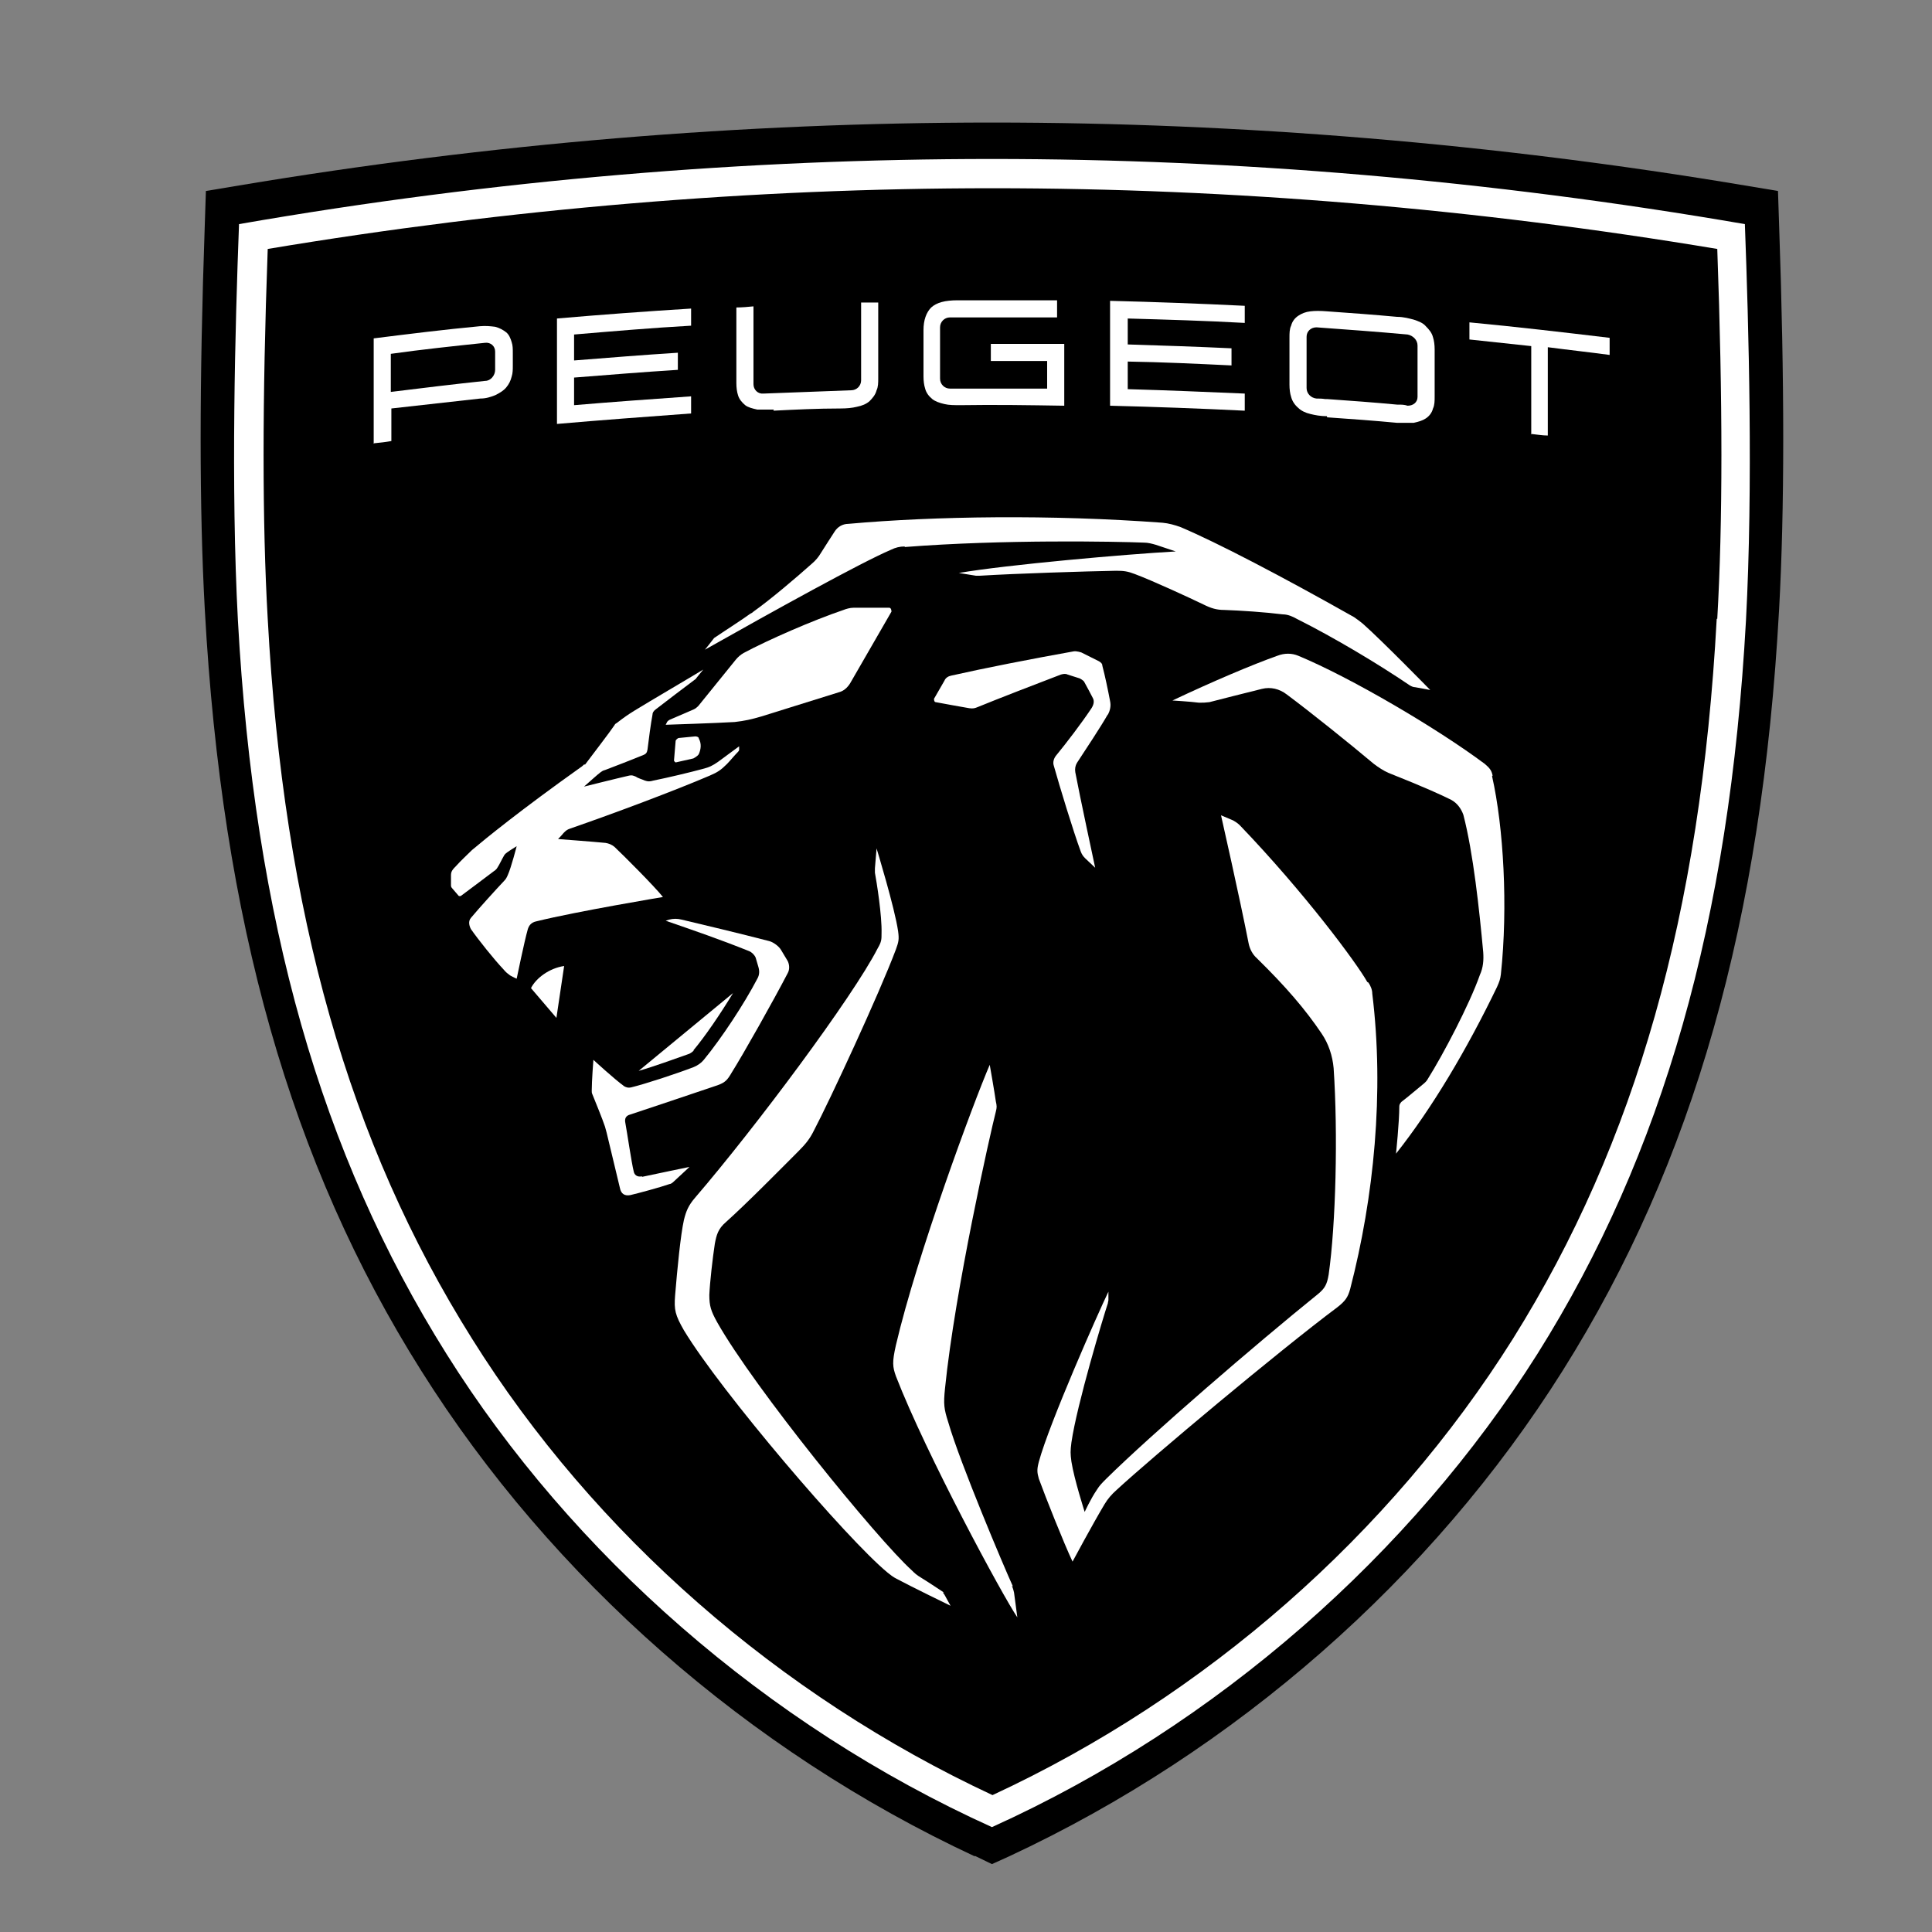 <?xml version="1.0" encoding="UTF-8"?> <svg xmlns="http://www.w3.org/2000/svg" id="Layer_1" data-name="Layer 1" viewBox="0 0 35 35"><rect x="0" y="0" width="35" height="35" fill="#808080" stroke="none"/><defs><style> .cls-1, .cls-2, .cls-3 { stroke-width: 0px; } .cls-2 { fill: none; } .cls-3 { fill: #fff; } </style></defs><g id="fond_blanc" data-name="fond blanc"><g><rect class="cls-2" x="-3.32" y="-4.68" width="42.57" height="43.82"></rect><g><path class="cls-1" d="m17.66,33.63c-4.1-1.91-7.66-5.03-10.03-8.8-2.37-3.76-3.61-8.15-3.92-13.79-.1-1.82-.1-4.1,0-6.97l.02-.61.6-.1c4.54-.76,9.13-1.14,13.64-1.14s9.11.38,13.64,1.14l.6.1.02.61c.1,2.87.1,5.15,0,6.97-.31,5.64-1.55,10.02-3.92,13.79s-5.93,6.89-10.03,8.8l-.31.14-.31-.15Z"></path><g><g><path class="cls-3" d="m11.63,21.31c-.09.02-.14-.03-.15-.09-.04-.16-.12-.71-.15-.87-.02-.09.01-.14.09-.16.39-.13,1.05-.35,1.58-.53.14-.05.18-.1.25-.22.22-.35.76-1.31,1.02-1.81.04-.07.03-.16,0-.22l-.12-.2c-.04-.07-.14-.14-.21-.16-.54-.14-1.25-.31-1.59-.39-.08-.02-.15-.02-.23,0l-.06.02c.52.18.96.33,1.51.55.05.02.1.07.12.12l.05.17c.02.07.02.14-.02.21-.24.46-.65,1.08-.97,1.47-.05.06-.11.1-.18.13-.31.12-.89.31-1.14.37-.05.01-.08,0-.12-.02-.18-.13-.56-.48-.56-.48,0,0-.03.38-.03.56,0,.02,0,.04.01.06.06.15.18.44.23.59.01.04.02.07.03.11.06.25.24,1,.24,1,.02.11.09.15.19.13.13-.03.54-.14.71-.2.02,0,.05-.02.07-.04.11-.1.29-.27.29-.27,0,0-.63.13-.86.18Z"></path><path class="cls-3" d="m12.56,19.03c.21-.25.49-.66.72-1.04l-1.71,1.41c.28-.08.66-.22.89-.3.04-.01.08-.04.11-.07Z"></path><path class="cls-3" d="m12.6,13.34l-.31.03s-.04.02-.05.05l-.03.36s.02.04.04.03l.31-.07s.08-.04.1-.08c.04-.09.05-.19,0-.28,0-.03-.04-.04-.07-.04Z"></path><path class="cls-3" d="m9.61,17.89l.47.55.14-.94c-.27.04-.51.22-.6.4Z"></path><path class="cls-3" d="m24.77,17.79c-.19-.34-1.13-1.61-2.31-2.84-.04-.04-.1-.08-.15-.1l-.19-.08s.34,1.5.5,2.32c.02.1.07.2.15.27.53.52.88.93,1.17,1.36.13.19.2.41.22.63.08,1.19.04,2.83-.09,3.74-.03.18-.07.25-.19.35-1.14.92-3.03,2.55-3.84,3.35-.08.08-.12.12-.17.2-.11.16-.22.4-.22.4,0,0-.19-.59-.24-.91-.02-.15-.02-.19,0-.35.1-.69.58-2.28.66-2.52,0-.02.01-.04.01-.06v-.15c-.18.37-1.07,2.38-1.26,3.08-.04.15-.03.2,0,.31.12.33.45,1.16.61,1.5,0,0,.37-.69.58-1.04.06-.1.13-.18.22-.26.64-.59,2.93-2.51,4-3.31.14-.11.19-.18.23-.33.43-1.66.62-3.56.4-5.35,0-.07-.03-.14-.07-.2Z"></path><path class="cls-3" d="m20.07,12.95c.04-.08.06-.16.04-.25-.04-.21-.09-.45-.14-.64,0-.04-.03-.06-.06-.08l-.32-.16s-.09-.03-.14-.02c-.78.14-1.6.3-2.22.44-.05.01-.1.04-.12.09l-.19.33s0,.06.03.06c.16.03.49.09.61.11.07.01.1,0,.15-.02.39-.16,1.04-.41,1.51-.59.04-.01.08-.02.12,0l.22.07s.06.03.08.06c.06.11.12.22.16.3.03.06.01.13-.04.2-.16.24-.44.61-.63.84-.04.05-.06.12-.04.18.11.39.35,1.18.49,1.56.02.05.04.08.08.12l.18.17s-.29-1.35-.36-1.73c-.01-.06,0-.12.03-.17.15-.23.43-.65.56-.88Z"></path><path class="cls-3" d="m27.04,14.05c-.02-.1-.06-.14-.14-.21-.87-.65-2.44-1.57-3.38-1.96-.12-.05-.25-.05-.38,0-.45.16-1.16.46-1.9.81,0,0,.33.02.48.04.08,0,.11,0,.19-.01.23-.06.63-.16.95-.24.16-.04.32,0,.45.1.43.32,1.14.89,1.58,1.26.08.06.17.12.26.16.68.27.98.41,1.14.49.11.06.18.16.22.27.18.69.29,1.73.36,2.49.01.14,0,.28-.06.41-.19.54-.67,1.45-.94,1.88-.02.04-.05.07-.1.11-.1.08-.26.22-.38.31-.02.02-.04.05-.04.08,0,.29-.06.86-.06.86.65-.82,1.28-1.88,1.83-3.02.04-.09.06-.14.07-.23.13-1.22.05-2.66-.16-3.59Z"></path><path class="cls-3" d="m18.35,28.74c-.16-.35-.96-2.24-1.17-2.97-.08-.25-.09-.33-.06-.62.18-1.78.82-4.62.92-5.01.02-.08.02-.1,0-.19-.02-.15-.11-.66-.11-.66-.29.67-1.32,3.45-1.7,5.08-.07.31-.06.39,0,.56.55,1.42,1.94,3.99,2.2,4.37l-.06-.45s-.02-.09-.04-.12Z"></path><path class="cls-3" d="m17.1,28.85s-.3-.2-.4-.26-.13-.09-.18-.14c-.63-.57-2.86-3.31-3.53-4.5-.11-.2-.14-.29-.14-.49.01-.23.06-.67.1-.93.03-.16.06-.27.2-.39.38-.34.99-.96,1.31-1.28.14-.14.21-.23.28-.37.29-.55,1.19-2.49,1.49-3.29.05-.14.06-.18.04-.33-.06-.42-.39-1.5-.39-1.5l-.03.36s0,.05,0,.08c.03.16.13.78.12,1.1,0,.11,0,.15-.07.27-.45.88-2.21,3.24-3.31,4.52-.12.14-.16.24-.2.4-.06.27-.12.88-.16,1.37-.02.26,0,.35.16.63.67,1.11,2.95,3.78,3.69,4.39.05.04.1.08.16.11.26.14.98.49.98.49l-.11-.2s-.02-.03-.03-.04Z"></path><path class="cls-3" d="m13.79,12.98l1.41-.44c.08-.02.15-.08.2-.16l.75-1.3s0-.07-.04-.07h-.65c-.06,0-.13.02-.18.04-.56.19-1.36.54-1.81.78-.05.03-.1.07-.14.12l-.68.84s-.05.05-.08.06l-.44.19s-.04.02-.05.05l-.02.04s.93-.03,1.25-.05c.18-.02.31-.05.48-.1Z"></path><path class="cls-3" d="m16.39,9.91c1.78-.14,3.83-.1,4.33-.08.08,0,.15.02.22.04l.36.12c-.9.05-3.06.24-3.93.39l.31.05s.04,0,.07,0c.65-.04,1.91-.08,2.47-.09.14,0,.21.01.34.06.32.12.97.42,1.24.55.14.07.24.1.38.1.29.01.74.04,1.06.08.09,0,.18.04.25.08.68.34,1.48.82,2.04,1.2.03.02.07.04.11.04l.27.05s-.88-.9-1.22-1.2c-.05-.04-.1-.08-.16-.12-1.31-.74-2.48-1.35-3.14-1.63-.11-.04-.22-.07-.33-.08-2.02-.15-4.13-.12-5.69.02-.11,0-.2.06-.25.14-.06.09-.16.25-.25.39-.04.07-.1.14-.16.19-.28.25-.75.65-1.06.87-.02.02-.04.03-.06.04-.12.09-.54.36-.61.41-.03.02-.04.02-.06.05-.02.03-.15.19-.15.19,1.24-.7,2.83-1.58,3.37-1.81.08-.04.16-.06.25-.06Z"></path><path class="cls-3" d="m10.58,13.85s-.04.04-.06.05c-1.11.79-1.72,1.29-1.97,1.5-.1.1-.2.19-.28.28-.08.08-.1.11-.1.18,0,.06,0,.13,0,.17,0,.02,0,.04.02.06.02.02.1.12.12.14,0,0,.02.01.04,0,.16-.12.39-.29.6-.45.02-.01.05-.04.06-.06.04-.06.08-.15.11-.2.02-.04.03-.05.07-.08.04-.03.17-.11.17-.11,0,0-.1.39-.16.52-.02.05-.04.08-.06.1-.16.17-.46.5-.61.68-.05.06-.03.14,0,.2.14.2.42.55.59.73.05.06.08.08.12.11.07.04.12.06.12.06,0,0,.14-.68.2-.89.02-.07.06-.13.16-.15.73-.18,2.29-.44,2.29-.44-.16-.2-.72-.76-.88-.91-.05-.04-.1-.06-.16-.07-.2-.02-.86-.07-.86-.07,0,0,.06-.06.1-.11.04-.04.06-.06.12-.08.81-.28,1.9-.69,2.53-.96.14-.06.2-.1.31-.21.05-.05.14-.16.2-.22.01-.01.02-.02.02-.04,0-.02,0-.06,0-.06,0,0-.27.2-.38.28-.1.07-.16.1-.28.13-.22.06-.64.16-.89.21-.07.02-.1.02-.16,0-.04-.02-.12-.04-.16-.07-.05-.02-.07-.03-.12-.02-.22.05-.82.2-.82.2,0,0,.28-.25.3-.26.03-.02.04-.03.08-.04.21-.08.47-.18.69-.27.05-.02.07-.04.08-.1.02-.17.06-.47.09-.63,0-.04.02-.07.06-.1.13-.1.6-.46.71-.54,0,0,.02-.01.02-.02l.13-.16c-.33.2-.93.55-1.24.74-.13.08-.2.13-.33.23-.02.01-.03.02-.04.04-.08.12-.41.55-.53.71Z"></path></g><g><path class="cls-3" d="m10.09,7.68v-1.91c.81-.07,1.62-.13,2.43-.18v.31c-.71.04-1.41.1-2.12.16v.47c.63-.05,1.25-.1,1.88-.14v.31c-.63.04-1.25.09-1.88.14v.5c.71-.06,1.41-.11,2.12-.16v.31c-.81.06-1.63.12-2.43.19Z"></path><path class="cls-3" d="m6.77,8.04v-1.91c.64-.08,1.28-.16,1.92-.22.11-.01.2,0,.28.01.08.02.15.06.2.1s.08.11.1.18c.02.06.02.12.02.2v.22c0,.07,0,.14-.02.2-.02.08-.05.14-.1.2s-.12.1-.2.14c-.08.03-.16.06-.27.06-.54.06-1.08.12-1.61.18v.59c-.11.02-.21.03-.31.04Zm.31-.94c.57-.07,1.14-.14,1.71-.2.1,0,.18-.1.18-.2v-.33c0-.1-.08-.17-.18-.16-.57.06-1.14.12-1.71.2v.69Z"></path><path class="cls-3" d="m24.04,7.54c-.12,0-.22-.02-.3-.04-.09-.02-.17-.06-.22-.11-.06-.05-.11-.12-.13-.2-.02-.06-.03-.14-.03-.22v-.85c0-.08,0-.16.03-.22.02-.08.07-.14.13-.18.06-.04.13-.07.22-.08.08-.01.18-.01.3,0,.42.03.84.06,1.27.1.12,0,.22.03.3.05.09.03.17.06.22.12.06.06.11.12.13.2.02.06.03.14.03.22v.85c0,.08,0,.16-.03.22-.02.08-.07.14-.13.18-.06.04-.13.06-.22.08-.08,0-.18,0-.3,0-.42-.04-.84-.07-1.27-.1Zm-.19-1.61c-.1,0-.18.07-.18.17v.93c0,.1.08.18.18.19.05,0,.1,0,.16.01.01,0,.02,0,.04,0,.42.03.84.06,1.26.1h.02c.06,0,.11,0,.17.02.1,0,.18-.06.18-.16v-.93c0-.1-.08-.18-.18-.2-.55-.05-1.1-.09-1.65-.13Z"></path><path class="cls-3" d="m27.74,7.87v-1.6c-.37-.04-.74-.08-1.12-.12v-.31c.85.08,1.7.18,2.54.28v.31c-.37-.05-.74-.09-1.12-.14v1.6c-.1,0-.21-.02-.31-.03Z"></path><path class="cls-3" d="m20.11,7.36v-1.91c.81.02,1.63.05,2.44.09v.31c-.71-.04-1.42-.06-2.12-.08v.47c.63.02,1.25.04,1.88.07v.31c-.63-.03-1.25-.06-1.88-.07v.5c.71.02,1.42.05,2.12.08v.31c-.81-.04-1.63-.07-2.44-.09Z"></path><path class="cls-3" d="m17.41,7.34c-.12,0-.22,0-.3-.02-.09-.02-.17-.05-.22-.09-.06-.05-.11-.11-.13-.19-.02-.06-.03-.14-.03-.22v-.84c0-.18.05-.32.14-.41.1-.09.25-.13.48-.13.6,0,1.2,0,1.8,0v.31c-.65,0-1.29,0-1.94,0-.1,0-.18.08-.18.18v.93c0,.1.08.18.18.18h.19c.52,0,1.04,0,1.57,0v-.5c-.34,0-.68,0-1.02,0,0-.1,0-.21,0-.31.44,0,.88,0,1.33,0v1.12c-.63-.01-1.25-.02-1.88-.01Z"></path><path class="cls-3" d="m14.02,7.42c-.12,0-.22,0-.3,0-.09-.02-.17-.04-.22-.08-.06-.05-.11-.11-.13-.18-.02-.06-.03-.14-.03-.22v-1.37c.1,0,.21-.01.31-.02v1.41c0,.1.08.18.18.17.53-.02,1.06-.04,1.59-.06.1,0,.18-.08.18-.18v-1.41c.1,0,.21,0,.31,0v1.37c0,.08,0,.16-.03.22-.02.08-.07.14-.13.2-.06.05-.13.08-.23.1-.08.02-.18.03-.3.03-.41,0-.81.02-1.21.04Z"></path></g><path class="cls-3" d="m31.61,4.06c-4.64-.8-9.22-1.18-13.64-1.18s-8.99.37-13.64,1.18c-.07,1.86-.15,4.74-.02,7.18.3,5.44,1.5,9.66,3.78,13.29,2.27,3.62,5.79,6.72,9.88,8.57,4.09-1.85,7.6-4.96,9.88-8.57,2.28-3.63,3.48-7.85,3.78-13.29.13-2.44.05-5.32-.02-7.18Zm-.51,7.15c-.29,5.35-1.47,9.49-3.69,13.04-2.23,3.55-5.57,6.48-9.43,8.27-3.86-1.8-7.21-4.72-9.43-8.27-2.23-3.55-3.41-7.69-3.7-13.04-.1-1.75-.1-3.94,0-6.7,4.37-.73,8.78-1.1,13.13-1.1s8.76.37,13.13,1.1c.1,2.76.1,4.96,0,6.7Z"></path></g></g></g></g></svg> 